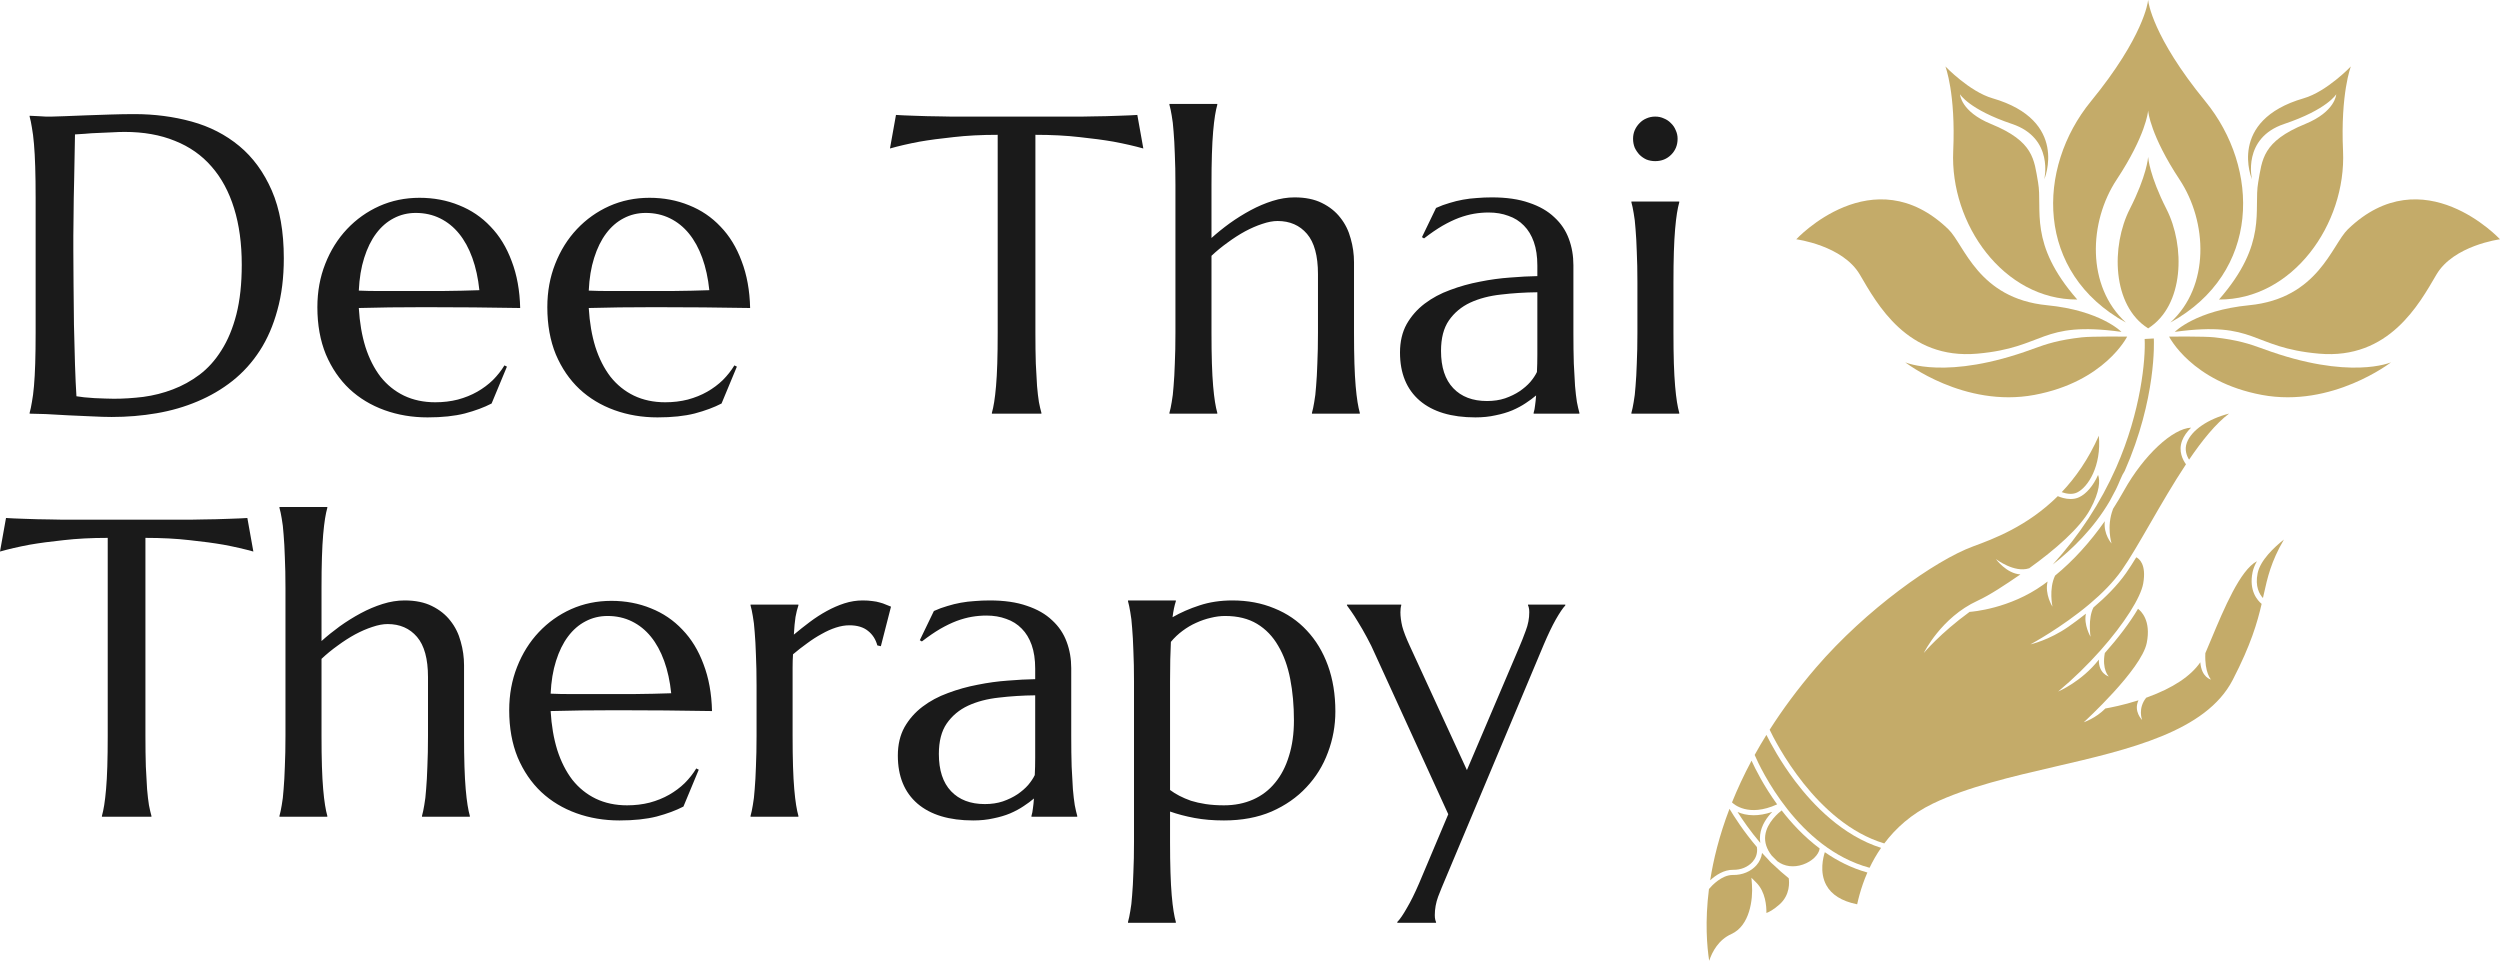 <svg width="2357" height="906" viewBox="0 0 2357 906" fill="none" xmlns="http://www.w3.org/2000/svg">
<path d="M2004.26 304.068C1966.9 269.925 1969.22 209.252 1995.61 169.308C2023.17 127.592 2025.13 105.178 2025.13 105.178L2025.25 104.242L2025.38 105.178C2025.38 105.178 2027.34 127.592 2054.9 169.308C2081.29 209.252 2083.61 269.925 2046.24 304.068C2131.7 257.06 2130.81 158.596 2079.13 95.447C2029.04 34.252 2025.47 1.371 2025.47 1.371L2025.25 0L2025.03 1.371C2025.03 1.371 2021.46 34.252 1971.38 95.447C1919.7 158.595 1918.81 257.06 2004.26 304.068Z" fill="url(#paint0_linear_202_103)"/>
<path d="M2042.52 197.038C2026.47 165.509 2025.33 148.566 2025.33 148.566L2025.25 147.859L2025.18 148.566C2025.18 148.566 2024.04 165.509 2007.99 197.038C1990.19 232.007 1991.19 287.999 2025.13 309.503C2025.13 309.556 2025.13 309.612 2025.13 309.666C2025.17 309.64 2025.21 309.611 2025.26 309.585C2025.3 309.611 2025.34 309.64 2025.38 309.666C2025.38 309.612 2025.38 309.556 2025.38 309.503C2059.32 287.999 2060.32 232.007 2042.52 197.038Z" fill="url(#paint1_linear_202_103)"/>
<path d="M2153.53 116.873C2194.09 103.253 2202.6 88.898 2202.6 88.898C2202.6 88.898 2201.95 105.207 2173.33 116.904C2132.93 133.414 2132.84 150.323 2129.04 171.826C2124.47 197.71 2138.48 229.323 2092.08 282.393C2161.55 282.716 2212.14 211.223 2209.02 142.456C2206.54 87.952 2216.39 62.648 2216.39 62.648C2216.39 62.648 2193.72 86.353 2172.01 92.642C2099.43 113.667 2123.16 169.037 2123.16 169.037C2123.16 169.037 2113.75 130.231 2153.53 116.873Z" fill="url(#paint2_linear_202_103)"/>
<path d="M2213.59 216.151C2198.51 230.703 2185.67 281.436 2120.47 287.783C2070.13 292.684 2050.4 312.889 2050.4 312.889C2127.78 302.274 2121.61 327.732 2186.33 333.432C2252.41 339.253 2280.86 286.511 2297.04 258.909C2313.22 231.307 2357 225.596 2357 225.596C2357 225.596 2284.65 147.608 2213.59 216.151Z" fill="url(#paint3_linear_202_103)"/>
<path d="M2134.05 329.025C2120.53 324.045 2109.55 320.536 2087.82 318.045C2078.6 316.988 2045.02 317.336 2045.02 317.336C2045.02 317.336 2066.17 359.927 2132.46 372.321C2198.76 384.716 2254.28 341.572 2254.28 341.572C2254.28 341.572 2215.36 358.976 2134.05 329.025Z" fill="url(#paint4_linear_202_103)"/>
<path d="M1841.49 142.457C1838.37 211.224 1888.96 282.717 1958.43 282.395C1912.03 229.324 1926.04 197.711 1921.47 171.827C1917.67 150.326 1917.57 133.415 1877.18 116.906C1848.56 105.209 1847.91 88.899 1847.91 88.899C1847.91 88.899 1856.42 103.255 1896.98 116.874C1936.76 130.232 1927.35 169.037 1927.35 169.037C1927.35 169.037 1951.08 113.668 1878.5 92.642C1856.79 86.352 1834.12 62.648 1834.12 62.648C1834.12 62.648 1843.96 87.953 1841.49 142.457Z" fill="url(#paint5_linear_202_103)"/>
<path d="M1753.47 258.909C1769.65 286.511 1798.09 339.252 1864.18 333.432C1928.9 327.732 1922.73 302.274 2000.11 312.888C2000.11 312.888 1980.38 292.684 1930.04 287.783C1864.83 281.435 1852 230.703 1836.92 216.15C1765.86 147.608 1693.51 225.597 1693.51 225.597C1693.51 225.597 1737.29 231.307 1753.47 258.909Z" fill="url(#paint6_linear_202_103)"/>
<path d="M2005.49 317.336C2005.49 317.336 1971.91 316.988 1962.69 318.045C1940.96 320.536 1929.98 324.044 1916.46 329.025C1835.15 358.974 1796.23 341.572 1796.23 341.572C1796.23 341.572 1851.75 384.716 1918.05 372.321C1984.35 359.925 2005.49 317.336 2005.49 317.336Z" fill="url(#paint7_linear_202_103)"/>
<path d="M1675.7 812.008C1682.3 816.942 1690.98 818.133 1699.8 815.096C1708.29 812.177 1714.78 805.896 1715.59 799.951C1700.81 788.834 1688.86 775.838 1679.76 764.07C1677.41 765.843 1665.75 775.216 1664.26 787.719C1663.49 794.174 1665.58 800.561 1670.44 806.738C1672.14 808.501 1673.89 810.261 1675.7 812.008Z" fill="url(#paint8_linear_202_103)"/>
<path d="M1675.49 758.344C1662.91 740.982 1654.99 725.162 1651.35 717.168C1644.04 730.833 1637.97 743.986 1632.93 756.51C1634.5 758.085 1648.33 770.744 1675.49 758.344Z" fill="url(#paint9_linear_202_103)"/>
<path d="M1692.52 736.545C1678.44 717.944 1669.2 700.566 1665.38 692.852C1661.41 699.25 1657.72 705.558 1654.29 711.767C1659.78 724.473 1694.92 799.814 1762.63 818.136C1765.57 812.003 1769.14 805.655 1773.49 799.36C1737.25 787.886 1709.54 759.039 1692.52 736.545Z" fill="url(#paint10_linear_202_103)"/>
<path d="M1670.88 765.43C1664.24 767.728 1658.4 768.611 1653.35 768.611C1647.03 768.611 1641.97 767.229 1638.14 765.552C1642.85 772.956 1650.11 783.495 1659.6 794.726C1659.19 792.207 1659.13 789.661 1659.44 787.093C1660.55 777.785 1666.21 770.226 1670.88 765.43Z" fill="url(#paint11_linear_202_103)"/>
<path d="M1652.33 812.509C1654.74 809.776 1657.39 805.163 1656.41 798.709L1656.49 798.697C1643.8 783.781 1634.9 769.84 1630.56 762.547C1620.76 788.174 1615.3 810.988 1612.36 829.916C1617.4 825.291 1625.21 819.887 1634.12 820.052C1641.22 820.222 1648.05 817.388 1652.33 812.509Z" fill="url(#paint12_linear_202_103)"/>
<path d="M1958.21 464.352C1968.54 459.457 1981.35 439.415 1978.79 410.797C1969.02 432.897 1956.83 450.251 1943.79 463.995C1947.48 465.316 1953.33 466.663 1958.21 464.352Z" fill="url(#paint13_linear_202_103)"/>
<path d="M2063.86 433.391C2076.23 415.18 2089.03 399.348 2101.59 389.914C2081.82 395.035 2066.28 405.421 2061.8 417.277C2059.29 423.934 2061.65 429.826 2063.86 433.391Z" fill="url(#paint14_linear_202_103)"/>
<path d="M2128.51 540.366C2125.88 552.928 2130.26 560.294 2133.51 563.828C2133.73 562.857 2133.94 561.896 2134.15 560.941C2137.83 544.311 2141.07 529.633 2153.29 508.668C2143.96 516.081 2131.05 528.231 2128.51 540.366Z" fill="url(#paint15_linear_202_103)"/>
<path d="M2123.75 539.375C2124.48 535.89 2125.93 532.448 2127.83 529.122C2112.04 537.451 2096.98 573.406 2084.59 603.014C2082.77 607.376 2080.97 611.667 2079.19 615.823C2078.39 634.397 2084.5 640.638 2084.56 640.699C2084.56 640.699 2075.56 638.791 2074.45 624.406C2065.39 637.534 2048.69 648.608 2024.57 657.392C2024.19 657.532 2023.81 657.665 2023.43 657.8C2015.4 667.819 2019.43 678.378 2019.62 678.836C2019.62 678.836 2011.2 670.644 2016.17 660.249C2001.58 664.89 1989.05 667.248 1984.94 667.959C1975.8 677.272 1964.58 680.93 1964.58 680.93C1965.13 680.436 2018.85 631.357 2023.94 606.204C2028.28 584.764 2018.32 575.897 2015.71 573.983C2008.17 586.837 1997.02 601.465 1984.42 615.689C1981.55 631.077 1987.88 637.532 1988.16 637.804C1988.16 637.804 1978.38 635.096 1978.82 621.869C1962.44 642.82 1940.42 651.972 1940.42 651.972C1954.97 639.826 1968.33 626.663 1979.82 613.778C1979.84 613.664 1980.09 613.482 1980.09 613.482C2002.94 587.798 2018.3 563.26 2020.61 550.147C2023.8 531.954 2016.75 526.72 2014.07 525.414C2010.65 531.001 2007.4 536.063 2004.4 540.339C1996.17 552.092 1984.97 563.169 1973.73 572.714C1968.35 582.937 1970.92 600.157 1970.95 600.335C1970.95 600.335 1964.34 589.075 1966.61 578.566C1960.81 583.172 1955.17 587.321 1950.1 590.869C1931.84 603.632 1914.27 607.527 1914.27 607.527C1914.68 607.306 1943.51 591.789 1969.93 569.553C1970 569.446 1970.05 569.335 1970.12 569.23L1970.24 569.3C1981.58 559.724 1992.46 548.914 2000.42 537.548C2008.01 526.72 2017.29 510.648 2027.12 493.634C2037.55 475.56 2049.02 455.699 2060.94 437.74C2057.99 433.676 2053.56 425.349 2057.26 415.555C2058.9 411.199 2061.84 407.033 2065.78 403.199C2048.38 403.96 2021.21 429.022 2002.55 462.428C1999.13 468.539 1995.59 474.418 1991.94 480.111L1992.07 480.158C1985.83 496.373 1990.74 512.259 1990.79 512.417C1990.79 512.417 1982.98 503.711 1984.39 491.383C1970.25 511.499 1954.59 528.676 1937.52 542.7C1931.49 555.276 1935.02 571.788 1935.06 571.955C1935.06 571.955 1927.58 560.351 1930.46 548.238C1929.14 549.24 1927.81 550.245 1926.47 551.21C1894.84 573.939 1859.36 576.722 1856.91 576.891C1829.13 597.136 1813.77 615.622 1813.77 615.622C1813.84 615.5 1830.04 582.187 1864.46 566.353C1876.14 560.982 1890.2 551.589 1904.85 541.563C1891.58 540.749 1881.71 527.061 1881.71 527.061C1881.88 527.195 1899.07 540.329 1912.92 535.817L1912.94 535.896C1937.4 518.387 1961.06 497.813 1970.65 480.177C1979.82 463.298 1980.03 452.925 1978.06 447.733C1973.7 457.719 1967.14 465.506 1960.29 468.752C1957.64 470.008 1954.85 470.472 1952.17 470.472C1947.24 470.472 1942.7 468.895 1940.09 467.775C1911.28 496.334 1879.13 508.184 1860.19 515.164C1824.32 528.377 1759.15 574.716 1712.15 629.389C1694.87 649.491 1680.46 669.118 1668.43 688.001C1673.64 698.978 1712.17 775.89 1776.5 795.193C1787.15 781.01 1801.91 767.42 1822.38 757.593C1855.2 741.839 1896.96 732.166 1937.35 722.811C2007.36 706.593 2079.76 689.823 2104.99 641.052C2122.19 607.794 2128.2 586.874 2132.27 569.33C2128.47 566.199 2120.05 557.03 2123.75 539.375Z" fill="url(#paint16_linear_202_103)"/>
<path d="M1721.81 834.487C1726.72 843.527 1736.36 849.572 1750.47 852.476C1750.62 852.498 1750.78 852.517 1750.94 852.538C1752.21 846.687 1753.94 840.249 1756.3 833.489C1757.5 830.018 1758.92 826.366 1760.57 822.606C1745.56 818.435 1732.18 811.59 1720.45 803.445C1718.98 807.959 1715.21 822.301 1721.81 834.487Z" fill="url(#paint17_linear_202_103)"/>
<path d="M1672.05 815.335C1670.73 814.281 1669.49 813.103 1668.33 811.794C1668.03 811.455 1667.75 811.113 1667.46 810.771C1665.28 808.537 1663.21 806.326 1661.26 804.164C1660.71 808.389 1658.94 812.366 1655.99 815.725C1650.76 821.667 1642.57 825.078 1634.01 824.92C1633.89 824.917 1633.77 824.915 1633.65 824.915C1623.21 824.915 1613.98 834.858 1611.2 838.163C1607.31 868.969 1609.35 892.539 1611.42 905.837C1614.23 897.388 1620.14 886.087 1632.34 880.601C1649.82 872.734 1652.76 847.649 1651.74 834.069L1651.25 827.535L1655.88 832.168C1664.62 840.907 1665.48 854.563 1665.37 860.763C1667.75 859.94 1671.86 857.883 1677.67 852.748C1687.94 843.672 1686.95 831.475 1686.41 827.983C1681.25 823.868 1676.45 819.594 1672.05 815.335Z" fill="url(#paint18_linear_202_103)"/>
<path d="M1989.19 472.142C1991.15 468.615 1993.04 465.049 1994.87 461.457C1996.28 458.542 1997.62 455.564 1998.86 452.518C2000.32 448.936 2001.77 446.108 2003.21 443.949C2003.21 443.935 2003.22 443.92 2003.22 443.906C2033.26 375.664 2030.75 321.399 2030.62 319.121L2021.98 319.582C2022.96 338.277 2018.61 387.679 1995.13 440.829C1980.45 474.044 1960.36 504.715 1935.32 532.258C1953.26 518.223 1974.15 498.11 1989.19 472.142Z" fill="url(#paint19_linear_202_103)"/>
<path d="M70.703 126.719C70.443 141.302 70.182 155.43 69.922 169.102C69.792 174.961 69.662 180.951 69.531 187.07C69.531 193.19 69.466 199.245 69.336 205.234C69.336 211.094 69.271 216.758 69.141 222.227C69.141 227.565 69.141 232.318 69.141 236.484C69.141 245.208 69.206 255.755 69.336 268.125C69.466 280.495 69.596 293.19 69.727 306.211C69.987 319.232 70.312 331.732 70.703 343.711C71.094 355.69 71.549 365.651 72.07 373.594C73.893 373.854 76.302 374.18 79.297 374.57C82.422 374.831 85.677 375.091 89.062 375.352C92.448 375.482 95.768 375.612 99.023 375.742C102.279 375.872 105.013 375.938 107.227 375.938C116.341 375.938 125.651 375.352 135.156 374.18C144.792 372.878 154.036 370.534 162.891 367.148C171.875 363.763 180.273 359.141 188.086 353.281C196.029 347.292 202.93 339.609 208.789 330.234C214.779 320.859 219.466 309.596 222.852 296.445C226.237 283.164 227.93 267.539 227.93 249.57C227.93 229.648 225.521 211.94 220.703 196.445C215.885 180.82 208.789 167.669 199.414 156.992C190.169 146.315 178.646 138.242 164.844 132.773C151.172 127.174 135.417 124.375 117.578 124.375C114.062 124.375 110.091 124.505 105.664 124.766C101.237 124.896 96.81 125.091 92.383 125.352C88.086 125.482 83.984 125.742 80.078 126.133C76.302 126.393 73.177 126.589 70.703 126.719ZM27.93 109.141C30.924 109.271 33.724 109.401 36.328 109.531C38.542 109.661 40.82 109.792 43.164 109.922C45.508 109.922 47.396 109.922 48.828 109.922C51.302 109.922 55.404 109.792 61.133 109.531C66.992 109.271 73.633 109.01 81.055 108.75C88.477 108.49 96.159 108.229 104.102 107.969C112.174 107.708 119.727 107.578 126.758 107.578C145.638 107.578 163.607 109.922 180.664 114.609C197.721 119.297 212.695 126.979 225.586 137.656C238.477 148.333 248.698 162.331 256.25 179.648C263.802 196.966 267.578 218.255 267.578 243.516C267.578 261.615 265.56 277.891 261.523 292.344C257.617 306.797 252.083 319.557 244.922 330.625C237.76 341.693 229.167 351.198 219.141 359.141C209.245 366.953 198.242 373.398 186.133 378.477C174.154 383.555 161.328 387.266 147.656 389.609C133.984 391.953 119.857 393.125 105.273 393.125C100.065 393.125 93.75 392.93 86.328 392.539C79.037 392.279 71.68 391.953 64.258 391.562C56.836 391.172 49.805 390.781 43.164 390.391C36.654 390.13 31.576 390 27.93 390V389.219C28.711 386.484 29.427 383.099 30.078 379.062C30.859 375.026 31.51 370.013 32.031 364.023C32.552 358.034 32.943 350.938 33.203 342.734C33.464 334.401 33.594 324.701 33.594 313.633V186.484C33.594 175.417 33.464 165.716 33.203 157.383C32.943 148.919 32.552 141.693 32.031 135.703C31.51 129.583 30.859 124.44 30.078 120.273C29.427 116.107 28.711 112.656 27.93 109.922V109.141ZM403.125 393.516C388.672 393.516 375.13 391.237 362.5 386.68C349.87 382.122 338.867 375.482 329.492 366.758C320.117 357.904 312.695 347.031 307.227 334.141C301.888 321.12 299.219 306.276 299.219 289.609C299.219 274.896 301.693 261.289 306.641 248.789C311.589 236.159 318.424 225.221 327.148 215.977C335.872 206.732 346.029 199.505 357.617 194.297C369.336 189.089 381.966 186.484 395.508 186.484C408.919 186.484 421.354 188.828 432.812 193.516C444.271 198.073 454.167 204.779 462.5 213.633C470.964 222.357 477.604 233.229 482.422 246.25C487.37 259.141 490.039 273.854 490.43 290.391C475.716 290.13 461.003 289.935 446.289 289.805C431.576 289.674 416.276 289.609 400.391 289.609C389.062 289.609 377.995 289.674 367.188 289.805C356.51 289.935 346.875 290.13 338.281 290.391C339.062 303.932 341.146 316.172 344.531 327.109C348.047 338.047 352.799 347.422 358.789 355.234C364.909 362.917 372.266 368.841 380.859 373.008C389.583 377.174 399.414 379.258 410.352 379.258C417.904 379.258 425 378.411 431.641 376.719C438.411 374.896 444.531 372.422 450 369.297C455.469 366.172 460.352 362.526 464.648 358.359C468.945 354.062 472.591 349.44 475.586 344.492L477.93 345.664L463.477 380.43C456.445 384.076 448.047 387.201 438.281 389.805C428.516 392.279 416.797 393.516 403.125 393.516ZM377.148 274.375C390.169 274.375 403.19 274.375 416.211 274.375C429.362 274.245 441.276 273.984 451.953 273.594C450.781 262.266 448.568 252.109 445.312 243.125C442.057 234.141 437.891 226.523 432.812 220.273C427.734 214.023 421.745 209.206 414.844 205.82C407.943 202.435 400.326 200.742 391.992 200.742C384.44 200.742 377.474 202.435 371.094 205.82C364.844 209.076 359.375 213.828 354.688 220.078C350 226.328 346.224 234.01 343.359 243.125C340.495 252.109 338.802 262.396 338.281 273.984C344.141 274.245 350.326 274.375 356.836 274.375C363.346 274.375 370.117 274.375 377.148 274.375ZM619.922 393.516C605.469 393.516 591.927 391.237 579.297 386.68C566.667 382.122 555.664 375.482 546.289 366.758C536.914 357.904 529.492 347.031 524.023 334.141C518.685 321.12 516.016 306.276 516.016 289.609C516.016 274.896 518.49 261.289 523.438 248.789C528.385 236.159 535.221 225.221 543.945 215.977C552.669 206.732 562.826 199.505 574.414 194.297C586.133 189.089 598.763 186.484 612.305 186.484C625.716 186.484 638.151 188.828 649.609 193.516C661.068 198.073 670.964 204.779 679.297 213.633C687.76 222.357 694.401 233.229 699.219 246.25C704.167 259.141 706.836 273.854 707.227 290.391C692.513 290.13 677.799 289.935 663.086 289.805C648.372 289.674 633.073 289.609 617.188 289.609C605.859 289.609 594.792 289.674 583.984 289.805C573.307 289.935 563.672 290.13 555.078 290.391C555.859 303.932 557.943 316.172 561.328 327.109C564.844 338.047 569.596 347.422 575.586 355.234C581.706 362.917 589.062 368.841 597.656 373.008C606.38 377.174 616.211 379.258 627.148 379.258C634.701 379.258 641.797 378.411 648.438 376.719C655.208 374.896 661.328 372.422 666.797 369.297C672.266 366.172 677.148 362.526 681.445 358.359C685.742 354.062 689.388 349.44 692.383 344.492L694.727 345.664L680.273 380.43C673.242 384.076 664.844 387.201 655.078 389.805C645.312 392.279 633.594 393.516 619.922 393.516ZM593.945 274.375C606.966 274.375 619.987 274.375 633.008 274.375C646.159 274.245 658.073 273.984 668.75 273.594C667.578 262.266 665.365 252.109 662.109 243.125C658.854 234.141 654.688 226.523 649.609 220.273C644.531 214.023 638.542 209.206 631.641 205.82C624.74 202.435 617.122 200.742 608.789 200.742C601.237 200.742 594.271 202.435 587.891 205.82C581.641 209.076 576.172 213.828 571.484 220.078C566.797 226.328 563.021 234.01 560.156 243.125C557.292 252.109 555.599 262.396 555.078 273.984C560.938 274.245 567.122 274.375 573.633 274.375C580.143 274.375 586.914 274.375 593.945 274.375ZM940.625 127.109C925.26 127.109 911.393 127.826 899.023 129.258C886.654 130.56 875.977 131.992 866.992 133.555C856.576 135.508 847.266 137.656 839.062 140L844.727 108.359C846.289 108.49 848.633 108.62 851.758 108.75C854.883 108.88 858.333 109.01 862.109 109.141C866.016 109.271 870.052 109.401 874.219 109.531C878.516 109.531 882.552 109.596 886.328 109.727C890.104 109.727 893.424 109.792 896.289 109.922C899.284 109.922 901.432 109.922 902.734 109.922H1014.26C1015.56 109.922 1017.64 109.922 1020.51 109.922C1023.5 109.792 1026.89 109.727 1030.66 109.727C1034.44 109.596 1038.41 109.531 1042.58 109.531C1046.88 109.401 1050.91 109.271 1054.69 109.141C1058.59 109.01 1062.11 108.88 1065.23 108.75C1068.36 108.62 1070.7 108.49 1072.27 108.359L1077.93 140C1069.6 137.656 1060.22 135.508 1049.8 133.555C1040.82 131.992 1030.14 130.56 1017.77 129.258C1005.4 127.826 991.536 127.109 976.172 127.109V313.633C976.172 324.701 976.302 334.401 976.562 342.734C976.953 350.938 977.344 358.034 977.734 364.023C978.255 370.013 978.841 375.026 979.492 379.062C980.273 383.099 981.055 386.484 981.836 389.219V390H935.156V389.219C935.938 386.484 936.654 383.099 937.305 379.062C937.956 375.026 938.542 370.013 939.062 364.023C939.583 358.034 939.974 350.938 940.234 342.734C940.495 334.401 940.625 324.701 940.625 313.633V127.109ZM1242.58 258.359C1242.58 241.172 1239.13 228.542 1232.23 220.469C1225.33 212.396 1216.08 208.359 1204.49 208.359C1200.2 208.359 1195.38 209.271 1190.04 211.094C1184.83 212.786 1179.43 215.13 1173.83 218.125C1168.36 221.12 1162.89 224.635 1157.42 228.672C1151.95 232.578 1146.88 236.745 1142.19 241.172V313.633C1142.19 324.701 1142.32 334.401 1142.58 342.734C1142.84 350.938 1143.23 358.034 1143.75 364.023C1144.27 370.013 1144.86 375.026 1145.51 379.062C1146.16 383.099 1146.88 386.484 1147.66 389.219V390H1102.54V389.219C1103.32 386.484 1104.04 383.099 1104.69 379.062C1105.47 375.026 1106.05 370.013 1106.45 364.023C1106.97 358.034 1107.36 350.938 1107.62 342.734C1108.01 334.401 1108.2 324.701 1108.2 313.633V174.375C1108.2 163.307 1108.01 153.672 1107.62 145.469C1107.36 137.135 1106.97 129.974 1106.45 123.984C1106.05 117.995 1105.47 112.982 1104.69 108.945C1104.04 104.909 1103.32 101.523 1102.54 98.789V98.008H1147.66V98.789C1146.88 101.523 1146.16 104.909 1145.51 108.945C1144.86 112.982 1144.27 117.995 1143.75 123.984C1143.23 129.974 1142.84 137.135 1142.58 145.469C1142.32 153.672 1142.19 163.307 1142.19 174.375V224.375C1147.4 219.688 1153.12 215.065 1159.38 210.508C1165.76 205.951 1172.33 201.849 1179.1 198.203C1185.87 194.557 1192.77 191.628 1199.8 189.414C1206.84 187.201 1213.74 186.094 1220.51 186.094C1230.66 186.094 1239.26 187.852 1246.29 191.367C1253.45 194.883 1259.24 199.505 1263.67 205.234C1268.23 210.964 1271.48 217.539 1273.44 224.961C1275.52 232.253 1276.56 239.674 1276.56 247.227V313.633C1276.56 324.701 1276.69 334.401 1276.95 342.734C1277.21 350.938 1277.6 358.034 1278.12 364.023C1278.65 370.013 1279.23 375.026 1279.88 379.062C1280.53 383.099 1281.25 386.484 1282.03 389.219V390H1236.91V389.219C1237.7 386.484 1238.41 383.099 1239.06 379.062C1239.84 375.026 1240.43 370.013 1240.82 364.023C1241.34 358.034 1241.73 350.938 1241.99 342.734C1242.38 334.401 1242.58 324.701 1242.58 313.633V258.359ZM1319.92 332.383C1319.92 322.096 1322.01 313.177 1326.17 305.625C1330.47 298.073 1336.13 291.628 1343.16 286.289C1350.2 280.951 1358.2 276.654 1367.19 273.398C1376.17 270.013 1385.48 267.409 1395.12 265.586C1404.75 263.633 1414.26 262.331 1423.63 261.68C1433.01 260.898 1441.6 260.443 1449.41 260.312V250.352C1449.41 241.758 1448.31 234.336 1446.09 228.086C1443.88 221.836 1440.76 216.693 1436.72 212.656C1432.68 208.49 1427.8 205.43 1422.07 203.477C1416.47 201.393 1410.29 200.352 1403.52 200.352C1398.83 200.352 1394.21 200.742 1389.65 201.523C1385.09 202.305 1380.34 203.607 1375.39 205.43C1370.57 207.253 1365.43 209.727 1359.96 212.852C1354.62 215.977 1348.83 219.948 1342.58 224.766L1340.62 223.594L1353.91 196.055C1358.2 194.102 1362.43 192.539 1366.6 191.367C1370.77 190.065 1375 189.023 1379.3 188.242C1383.59 187.461 1387.96 186.94 1392.38 186.68C1396.94 186.289 1401.69 186.094 1406.64 186.094C1420.31 186.094 1431.97 187.786 1441.6 191.172C1451.37 194.427 1459.31 198.984 1465.43 204.844C1471.68 210.573 1476.24 217.344 1479.1 225.156C1481.97 232.839 1483.4 241.107 1483.4 249.961V313.633C1483.4 324.701 1483.53 334.401 1483.79 342.734C1484.18 350.938 1484.57 358.034 1484.96 364.023C1485.48 370.013 1486.07 375.026 1486.72 379.062C1487.5 383.099 1488.28 386.484 1489.06 389.219V390H1445.9V389.219C1446.55 387.135 1447.01 384.792 1447.27 382.188C1447.66 379.583 1447.98 376.458 1448.24 372.812C1445.51 375.156 1442.25 377.565 1438.48 380.039C1434.83 382.513 1430.6 384.792 1425.78 386.875C1421.09 388.828 1415.82 390.391 1409.96 391.562C1404.23 392.865 1397.92 393.516 1391.02 393.516C1368.36 393.516 1350.85 388.242 1338.48 377.695C1326.11 367.018 1319.92 351.914 1319.92 332.383ZM1449.41 275.547C1437.57 275.677 1426.17 276.393 1415.23 277.695C1404.3 278.867 1394.6 281.406 1386.13 285.312C1377.8 289.219 1371.09 294.818 1366.02 302.109C1361.07 309.271 1358.59 318.841 1358.59 330.82C1358.59 346.185 1362.43 357.904 1370.12 365.977C1377.8 374.049 1388.41 378.086 1401.95 378.086C1408.2 378.086 1413.87 377.24 1418.95 375.547C1424.15 373.724 1428.71 371.51 1432.62 368.906C1436.65 366.172 1440.04 363.242 1442.77 360.117C1445.51 356.862 1447.59 353.737 1449.02 350.742C1449.28 345.794 1449.41 340.326 1449.41 334.336C1449.41 328.216 1449.41 321.315 1449.41 313.633V275.547ZM1543.75 266.367C1543.75 255.299 1543.55 245.664 1543.16 237.461C1542.9 229.128 1542.51 221.966 1541.99 215.977C1541.6 209.987 1541.02 204.974 1540.23 200.938C1539.58 196.901 1538.87 193.516 1538.09 190.781V190H1583.2V190.781C1582.42 193.516 1581.71 196.901 1581.05 200.938C1580.4 204.974 1579.82 209.987 1579.3 215.977C1578.78 221.966 1578.39 229.128 1578.12 237.461C1577.86 245.664 1577.73 255.299 1577.73 266.367V313.633C1577.73 324.701 1577.86 334.401 1578.12 342.734C1578.39 350.938 1578.78 358.034 1579.3 364.023C1579.82 370.013 1580.4 375.026 1581.05 379.062C1581.71 383.099 1582.42 386.484 1583.2 389.219V390H1538.09V389.219C1538.87 386.484 1539.58 383.099 1540.23 379.062C1541.02 375.026 1541.6 370.013 1541.99 364.023C1542.51 358.034 1542.9 350.938 1543.16 342.734C1543.55 334.401 1543.75 324.701 1543.75 313.633V266.367ZM1539.65 130.82C1539.65 127.956 1540.17 125.286 1541.21 122.812C1542.38 120.208 1543.88 117.995 1545.7 116.172C1547.53 114.219 1549.67 112.721 1552.15 111.68C1554.75 110.508 1557.55 109.922 1560.55 109.922C1563.54 109.922 1566.28 110.508 1568.75 111.68C1571.35 112.721 1573.57 114.219 1575.39 116.172C1577.34 117.995 1578.84 120.208 1579.88 122.812C1581.05 125.286 1581.64 127.956 1581.64 130.82C1581.64 136.81 1579.62 141.823 1575.59 145.859C1571.55 149.896 1566.54 151.914 1560.55 151.914C1557.55 151.914 1554.75 151.393 1552.15 150.352C1549.67 149.18 1547.53 147.682 1545.7 145.859C1543.88 143.906 1542.38 141.693 1541.21 139.219C1540.17 136.615 1539.65 133.815 1539.65 130.82Z" fill="#1A1A1A"/>
<path d="M101.562 507.109C86.198 507.109 72.331 507.826 59.961 509.258C47.591 510.56 36.914 511.992 27.93 513.555C17.513 515.508 8.203 517.656 0 520L5.664 488.359C7.227 488.49 9.57 488.62 12.695 488.75C15.82 488.88 19.271 489.01 23.047 489.141C26.953 489.271 30.99 489.401 35.156 489.531C39.453 489.531 43.49 489.596 47.266 489.727C51.042 489.727 54.362 489.792 57.227 489.922C60.221 489.922 62.37 489.922 63.672 489.922H175.195C176.497 489.922 178.581 489.922 181.445 489.922C184.44 489.792 187.826 489.727 191.602 489.727C195.378 489.596 199.349 489.531 203.516 489.531C207.812 489.401 211.849 489.271 215.625 489.141C219.531 489.01 223.047 488.88 226.172 488.75C229.297 488.62 231.641 488.49 233.203 488.359L238.867 520C230.534 517.656 221.159 515.508 210.742 513.555C201.758 511.992 191.081 510.56 178.711 509.258C166.341 507.826 152.474 507.109 137.109 507.109V693.633C137.109 704.701 137.24 714.401 137.5 722.734C137.891 730.938 138.281 738.034 138.672 744.023C139.193 750.013 139.779 755.026 140.43 759.062C141.211 763.099 141.992 766.484 142.773 769.219V770H96.094V769.219C96.875 766.484 97.591 763.099 98.242 759.062C98.893 755.026 99.479 750.013 100 744.023C100.521 738.034 100.911 730.938 101.172 722.734C101.432 714.401 101.562 704.701 101.562 693.633V507.109ZM403.516 638.359C403.516 621.172 400.065 608.542 393.164 600.469C386.263 592.396 377.018 588.359 365.43 588.359C361.133 588.359 356.315 589.271 350.977 591.094C345.768 592.786 340.365 595.13 334.766 598.125C329.297 601.12 323.828 604.635 318.359 608.672C312.891 612.578 307.812 616.745 303.125 621.172V693.633C303.125 704.701 303.255 714.401 303.516 722.734C303.776 730.938 304.167 738.034 304.688 744.023C305.208 750.013 305.794 755.026 306.445 759.062C307.096 763.099 307.812 766.484 308.594 769.219V770H263.477V769.219C264.258 766.484 264.974 763.099 265.625 759.062C266.406 755.026 266.992 750.013 267.383 744.023C267.904 738.034 268.294 730.938 268.555 722.734C268.945 714.401 269.141 704.701 269.141 693.633V554.375C269.141 543.307 268.945 533.672 268.555 525.469C268.294 517.135 267.904 509.974 267.383 503.984C266.992 497.995 266.406 492.982 265.625 488.945C264.974 484.909 264.258 481.523 263.477 478.789V478.008H308.594V478.789C307.812 481.523 307.096 484.909 306.445 488.945C305.794 492.982 305.208 497.995 304.688 503.984C304.167 509.974 303.776 517.135 303.516 525.469C303.255 533.672 303.125 543.307 303.125 554.375V604.375C308.333 599.688 314.062 595.065 320.312 590.508C326.693 585.951 333.268 581.849 340.039 578.203C346.81 574.557 353.711 571.628 360.742 569.414C367.773 567.201 374.674 566.094 381.445 566.094C391.602 566.094 400.195 567.852 407.227 571.367C414.388 574.883 420.182 579.505 424.609 585.234C429.167 590.964 432.422 597.539 434.375 604.961C436.458 612.253 437.5 619.674 437.5 627.227V693.633C437.5 704.701 437.63 714.401 437.891 722.734C438.151 730.938 438.542 738.034 439.062 744.023C439.583 750.013 440.169 755.026 440.82 759.062C441.471 763.099 442.188 766.484 442.969 769.219V770H397.852V769.219C398.633 766.484 399.349 763.099 400 759.062C400.781 755.026 401.367 750.013 401.758 744.023C402.279 738.034 402.669 730.938 402.93 722.734C403.32 714.401 403.516 704.701 403.516 693.633V638.359ZM583.984 773.516C569.531 773.516 555.99 771.237 543.359 766.68C530.729 762.122 519.727 755.482 510.352 746.758C500.977 737.904 493.555 727.031 488.086 714.141C482.747 701.12 480.078 686.276 480.078 669.609C480.078 654.896 482.552 641.289 487.5 628.789C492.448 616.159 499.284 605.221 508.008 595.977C516.732 586.732 526.888 579.505 538.477 574.297C550.195 569.089 562.826 566.484 576.367 566.484C589.779 566.484 602.214 568.828 613.672 573.516C625.13 578.073 635.026 584.779 643.359 593.633C651.823 602.357 658.464 613.229 663.281 626.25C668.229 639.141 670.898 653.854 671.289 670.391C656.576 670.13 641.862 669.935 627.148 669.805C612.435 669.674 597.135 669.609 581.25 669.609C569.922 669.609 558.854 669.674 548.047 669.805C537.37 669.935 527.734 670.13 519.141 670.391C519.922 683.932 522.005 696.172 525.391 707.109C528.906 718.047 533.659 727.422 539.648 735.234C545.768 742.917 553.125 748.841 561.719 753.008C570.443 757.174 580.273 759.258 591.211 759.258C598.763 759.258 605.859 758.411 612.5 756.719C619.271 754.896 625.391 752.422 630.859 749.297C636.328 746.172 641.211 742.526 645.508 738.359C649.805 734.062 653.451 729.44 656.445 724.492L658.789 725.664L644.336 760.43C637.305 764.076 628.906 767.201 619.141 769.805C609.375 772.279 597.656 773.516 583.984 773.516ZM558.008 654.375C571.029 654.375 584.049 654.375 597.07 654.375C610.221 654.245 622.135 653.984 632.812 653.594C631.641 642.266 629.427 632.109 626.172 623.125C622.917 614.141 618.75 606.523 613.672 600.273C608.594 594.023 602.604 589.206 595.703 585.82C588.802 582.435 581.185 580.742 572.852 580.742C565.299 580.742 558.333 582.435 551.953 585.82C545.703 589.076 540.234 593.828 535.547 600.078C530.859 606.328 527.083 614.01 524.219 623.125C521.354 632.109 519.661 642.396 519.141 653.984C525 654.245 531.185 654.375 537.695 654.375C544.206 654.375 550.977 654.375 558.008 654.375ZM713.281 646.367C713.281 635.299 713.086 625.664 712.695 617.461C712.435 609.128 712.044 601.966 711.523 595.977C711.133 589.987 710.547 584.974 709.766 580.938C709.115 576.901 708.398 573.516 707.617 570.781V570H752.734V570.781C751.693 573.776 750.781 577.422 750 581.719C749.349 586.016 748.828 591.549 748.438 598.32C753.255 594.284 758.268 590.312 763.477 586.406C768.685 582.5 774.023 579.049 779.492 576.055C784.961 573.06 790.495 570.651 796.094 568.828C801.823 567.005 807.552 566.094 813.281 566.094C816.797 566.094 819.857 566.289 822.461 566.68C825.065 566.94 827.409 567.396 829.492 568.047C831.576 568.568 833.464 569.219 835.156 570C836.849 570.651 838.477 571.302 840.039 571.953L830.469 609.258L827.148 608.477C825.586 602.747 822.656 598.19 818.359 594.805C814.062 591.289 808.203 589.531 800.781 589.531C796.745 589.531 792.513 590.247 788.086 591.68C783.659 593.112 779.167 595.13 774.609 597.734C770.052 600.208 765.495 603.138 760.938 606.523C756.38 609.779 751.953 613.229 747.656 616.875C747.396 620.651 747.266 624.753 747.266 629.18C747.266 633.607 747.266 638.294 747.266 643.242V693.633C747.266 704.701 747.396 714.401 747.656 722.734C747.917 730.938 748.307 738.034 748.828 744.023C749.349 750.013 749.935 755.026 750.586 759.062C751.237 763.099 751.953 766.484 752.734 769.219V770H707.617V769.219C708.398 766.484 709.115 763.099 709.766 759.062C710.547 755.026 711.133 750.013 711.523 744.023C712.044 738.034 712.435 730.938 712.695 722.734C713.086 714.401 713.281 704.701 713.281 693.633V646.367ZM846.484 712.383C846.484 702.096 848.568 693.177 852.734 685.625C857.031 678.073 862.695 671.628 869.727 666.289C876.758 660.951 884.766 656.654 893.75 653.398C902.734 650.013 912.044 647.409 921.68 645.586C931.315 643.633 940.82 642.331 950.195 641.68C959.57 640.898 968.164 640.443 975.977 640.312V630.352C975.977 621.758 974.87 614.336 972.656 608.086C970.443 601.836 967.318 596.693 963.281 592.656C959.245 588.49 954.362 585.43 948.633 583.477C943.034 581.393 936.849 580.352 930.078 580.352C925.391 580.352 920.768 580.742 916.211 581.523C911.654 582.305 906.901 583.607 901.953 585.43C897.135 587.253 891.992 589.727 886.523 592.852C881.185 595.977 875.391 599.948 869.141 604.766L867.188 603.594L880.469 576.055C884.766 574.102 888.997 572.539 893.164 571.367C897.331 570.065 901.562 569.023 905.859 568.242C910.156 567.461 914.518 566.94 918.945 566.68C923.503 566.289 928.255 566.094 933.203 566.094C946.875 566.094 958.529 567.786 968.164 571.172C977.93 574.427 985.872 578.984 991.992 584.844C998.242 590.573 1002.8 597.344 1005.66 605.156C1008.53 612.839 1009.96 621.107 1009.96 629.961V693.633C1009.96 704.701 1010.09 714.401 1010.35 722.734C1010.74 730.938 1011.13 738.034 1011.52 744.023C1012.04 750.013 1012.63 755.026 1013.28 759.062C1014.06 763.099 1014.84 766.484 1015.62 769.219V770H972.461V769.219C973.112 767.135 973.568 764.792 973.828 762.188C974.219 759.583 974.544 756.458 974.805 752.812C972.07 755.156 968.815 757.565 965.039 760.039C961.393 762.513 957.161 764.792 952.344 766.875C947.656 768.828 942.383 770.391 936.523 771.562C930.794 772.865 924.479 773.516 917.578 773.516C894.922 773.516 877.409 768.242 865.039 757.695C852.669 747.018 846.484 731.914 846.484 712.383ZM975.977 655.547C964.128 655.677 952.734 656.393 941.797 657.695C930.859 658.867 921.159 661.406 912.695 665.312C904.362 669.219 897.656 674.818 892.578 682.109C887.63 689.271 885.156 698.841 885.156 710.82C885.156 726.185 888.997 737.904 896.68 745.977C904.362 754.049 914.974 758.086 928.516 758.086C934.766 758.086 940.43 757.24 945.508 755.547C950.716 753.724 955.273 751.51 959.18 748.906C963.216 746.172 966.602 743.242 969.336 740.117C972.07 736.862 974.154 733.737 975.586 730.742C975.846 725.794 975.977 720.326 975.977 714.336C975.977 708.216 975.977 701.315 975.977 693.633V655.547ZM1069.14 642.461C1069.14 631.393 1068.95 621.758 1068.55 613.555C1068.29 605.221 1067.9 598.06 1067.38 592.07C1066.99 586.081 1066.41 581.068 1065.62 577.031C1064.97 572.995 1064.26 569.609 1063.48 566.875V566.094H1108.59V566.875C1107.94 568.828 1107.36 571.042 1106.84 573.516C1106.32 575.99 1105.86 578.789 1105.47 581.914C1113.15 577.487 1121.61 573.776 1130.86 570.781C1140.23 567.656 1150.59 566.094 1161.91 566.094C1176.37 566.094 1189.52 568.568 1201.37 573.516C1213.35 578.333 1223.57 585.299 1232.03 594.414C1240.62 603.529 1247.27 614.531 1251.95 627.422C1256.64 640.312 1258.98 654.766 1258.98 670.781C1258.98 684.193 1256.64 697.083 1251.95 709.453C1247.4 721.823 1240.62 732.76 1231.64 742.266C1222.79 751.771 1211.85 759.388 1198.83 765.117C1185.81 770.716 1170.83 773.516 1153.91 773.516C1143.75 773.516 1134.51 772.734 1126.17 771.172C1117.84 769.609 1110.16 767.591 1103.12 765.117V793.633C1103.12 804.701 1103.26 814.336 1103.52 822.539C1103.78 830.872 1104.17 838.034 1104.69 844.023C1105.21 850.013 1105.79 855.026 1106.45 859.062C1107.1 863.099 1107.81 866.484 1108.59 869.219V870H1063.48V869.219C1064.26 866.484 1064.97 863.099 1065.62 859.062C1066.41 855.026 1066.99 850.013 1067.38 844.023C1067.9 838.034 1068.29 830.872 1068.55 822.539C1068.95 814.336 1069.14 804.701 1069.14 793.633V642.461ZM1155.08 580.742C1150.65 580.742 1146.09 581.328 1141.41 582.5C1136.85 583.542 1132.29 585.104 1127.73 587.188C1123.31 589.141 1119.01 591.68 1114.84 594.805C1110.81 597.799 1107.16 601.25 1103.91 605.156C1103.65 610.104 1103.45 615.703 1103.32 621.953C1103.19 628.203 1103.12 635.039 1103.12 642.461V744.805C1105.73 746.758 1108.66 748.581 1111.91 750.273C1115.17 751.966 1118.82 753.529 1122.85 754.961C1127.02 756.263 1131.64 757.305 1136.72 758.086C1141.93 758.867 1147.66 759.258 1153.91 759.258C1164.06 759.258 1173.24 757.435 1181.45 753.789C1189.65 750.143 1196.55 744.87 1202.15 737.969C1207.88 731.068 1212.24 722.669 1215.23 712.773C1218.36 702.878 1219.92 691.68 1219.92 679.18C1219.92 665.117 1218.75 652.096 1216.41 640.117C1214.06 628.008 1210.29 617.591 1205.08 608.867C1200 600.013 1193.36 593.112 1185.16 588.164C1176.95 583.216 1166.93 580.742 1155.08 580.742ZM1365.43 767.656L1296.68 617.266C1294.21 611.536 1291.54 606.068 1288.67 600.859C1285.81 595.521 1283.07 590.768 1280.47 586.602C1277.99 582.435 1275.78 578.984 1273.83 576.25C1271.88 573.385 1270.57 571.562 1269.92 570.781V570H1321.09V570.781C1320.83 571.432 1320.64 572.409 1320.51 573.711C1320.38 575.013 1320.31 576.185 1320.31 577.227C1320.31 581.263 1320.9 585.755 1322.07 590.703C1323.37 595.521 1325.72 601.576 1329.1 608.867L1383.01 726.055L1432.23 610.43C1434.31 605.612 1436.39 600.339 1438.48 594.609C1440.69 588.88 1441.8 583.086 1441.8 577.227C1441.8 575.534 1441.67 574.167 1441.41 573.125C1441.15 571.953 1440.89 571.172 1440.62 570.781V570H1475.78V570.781C1473.44 573.255 1470.44 577.682 1466.8 584.062C1463.28 590.312 1459.51 598.19 1455.47 607.695L1362.3 829.57C1360.22 834.388 1358.07 839.661 1355.86 845.391C1353.78 851.12 1352.73 856.914 1352.73 862.773C1352.73 864.466 1352.86 865.833 1353.12 866.875C1353.39 868.047 1353.65 868.828 1353.91 869.219V870H1317.38V869.219C1319.86 866.745 1322.85 862.383 1326.37 856.133C1330.01 850.013 1333.85 842.266 1337.89 832.891L1365.43 767.656Z" fill="#1A1A1A"/>
<defs>
<linearGradient id="paint0_linear_202_103" x1="2205.22" y1="-172.857" x2="1725.77" y2="794.101" gradientUnits="userSpaceOnUse">
<stop offset="1" stop-color="#C4AB69"/>
</linearGradient>
<linearGradient id="paint1_linear_202_103" x1="2224.14" y1="-163.487" x2="1744.69" y2="803.473" gradientUnits="userSpaceOnUse">
<stop stop-color="#C4AB69"/>
</linearGradient>
<linearGradient id="paint2_linear_202_103" x1="2304.56" y1="-123.596" x2="1825.11" y2="843.362" gradientUnits="userSpaceOnUse">
<stop stop-color="#C4AB69"/>
</linearGradient>
<linearGradient id="paint3_linear_202_103" x1="2379.95" y1="-86.222" x2="1900.5" y2="880.737" gradientUnits="userSpaceOnUse">
<stop stop-color="#C4AB69"/>
</linearGradient>
<linearGradient id="paint4_linear_202_103" x1="2360.53" y1="-95.855" x2="1881.08" y2="871.099" gradientUnits="userSpaceOnUse">
<stop stop-color="#C4AB69"/>
</linearGradient>
<linearGradient id="paint5_linear_202_103" x1="2094.69" y1="-227.653" x2="1615.24" y2="739.306" gradientUnits="userSpaceOnUse">
<stop offset="1" stop-color="#C4AB69"/>
</linearGradient>
<linearGradient id="paint6_linear_202_103" x1="2093.49" y1="-228.259" x2="1614.04" y2="738.7" gradientUnits="userSpaceOnUse">
<stop offset="1" stop-color="#C4AB69"/>
</linearGradient>
<linearGradient id="paint7_linear_202_103" x1="2160.84" y1="-194.869" x2="1681.39" y2="772.089" gradientUnits="userSpaceOnUse">
<stop offset="1" stop-color="#C4AB69"/>
</linearGradient>
<linearGradient id="paint8_linear_202_103" x1="2175.95" y1="-187.356" x2="1696.5" y2="779.601" gradientUnits="userSpaceOnUse">
<stop offset="1" stop-color="#C4AB69"/>
</linearGradient>
<linearGradient id="paint9_linear_202_103" x1="2132.66" y1="-208.837" x2="1653.21" y2="758.122" gradientUnits="userSpaceOnUse">
<stop stop-color="#C4AB69"/>
</linearGradient>
<linearGradient id="paint10_linear_202_103" x1="2180.35" y1="-185.194" x2="1700.9" y2="781.767" gradientUnits="userSpaceOnUse">
<stop stop-color="#C4AB69"/>
</linearGradient>
<linearGradient id="paint11_linear_202_103" x1="2137.94" y1="-206.225" x2="1658.49" y2="760.735" gradientUnits="userSpaceOnUse">
<stop offset="1" stop-color="#C4AB69"/>
</linearGradient>
<linearGradient id="paint12_linear_202_103" x1="2135.2" y1="-207.579" x2="1655.75" y2="759.377" gradientUnits="userSpaceOnUse">
<stop offset="1" stop-color="#C4AB69"/>
</linearGradient>
<linearGradient id="paint13_linear_202_103" x1="2257.22" y1="-147.077" x2="1777.78" y2="819.88" gradientUnits="userSpaceOnUse">
<stop offset="1" stop-color="#C4AB69"/>
</linearGradient>
<linearGradient id="paint14_linear_202_103" x1="2335.44" y1="-108.283" x2="1856" y2="858.673" gradientUnits="userSpaceOnUse">
<stop offset="1" stop-color="#C4AB69"/>
</linearGradient>
<linearGradient id="paint15_linear_202_103" x1="2433.8" y1="-59.523" x2="1954.35" y2="907.436" gradientUnits="userSpaceOnUse">
<stop offset="1" stop-color="#C4AB69"/>
</linearGradient>
<linearGradient id="paint16_linear_202_103" x1="2282.86" y1="-134.36" x2="1803.41" y2="832.599" gradientUnits="userSpaceOnUse">
<stop stop-color="#C4AB69"/>
<stop stop-color="#C4AB69"/>
<stop stop-color="#C4AB69"/>
<stop stop-color="#C4AB69"/>
<stop stop-color="#C4AB69"/>
<stop offset="0" stop-color="#C4AB69"/>
</linearGradient>
<linearGradient id="paint17_linear_202_103" x1="2226.67" y1="-162.224" x2="1747.22" y2="804.736" gradientUnits="userSpaceOnUse">
<stop offset="1" stop-color="#C4AB69"/>
</linearGradient>
<linearGradient id="paint18_linear_202_103" x1="2161.27" y1="-194.65" x2="1681.82" y2="772.309" gradientUnits="userSpaceOnUse">
<stop stop-color="#C4AB69"/>
</linearGradient>
<linearGradient id="paint19_linear_202_103" x1="2271.48" y1="-140" x2="1792.03" y2="826.959" gradientUnits="userSpaceOnUse">
<stop stop-color="#C4AB69"/>
</linearGradient>
</defs>
</svg>
